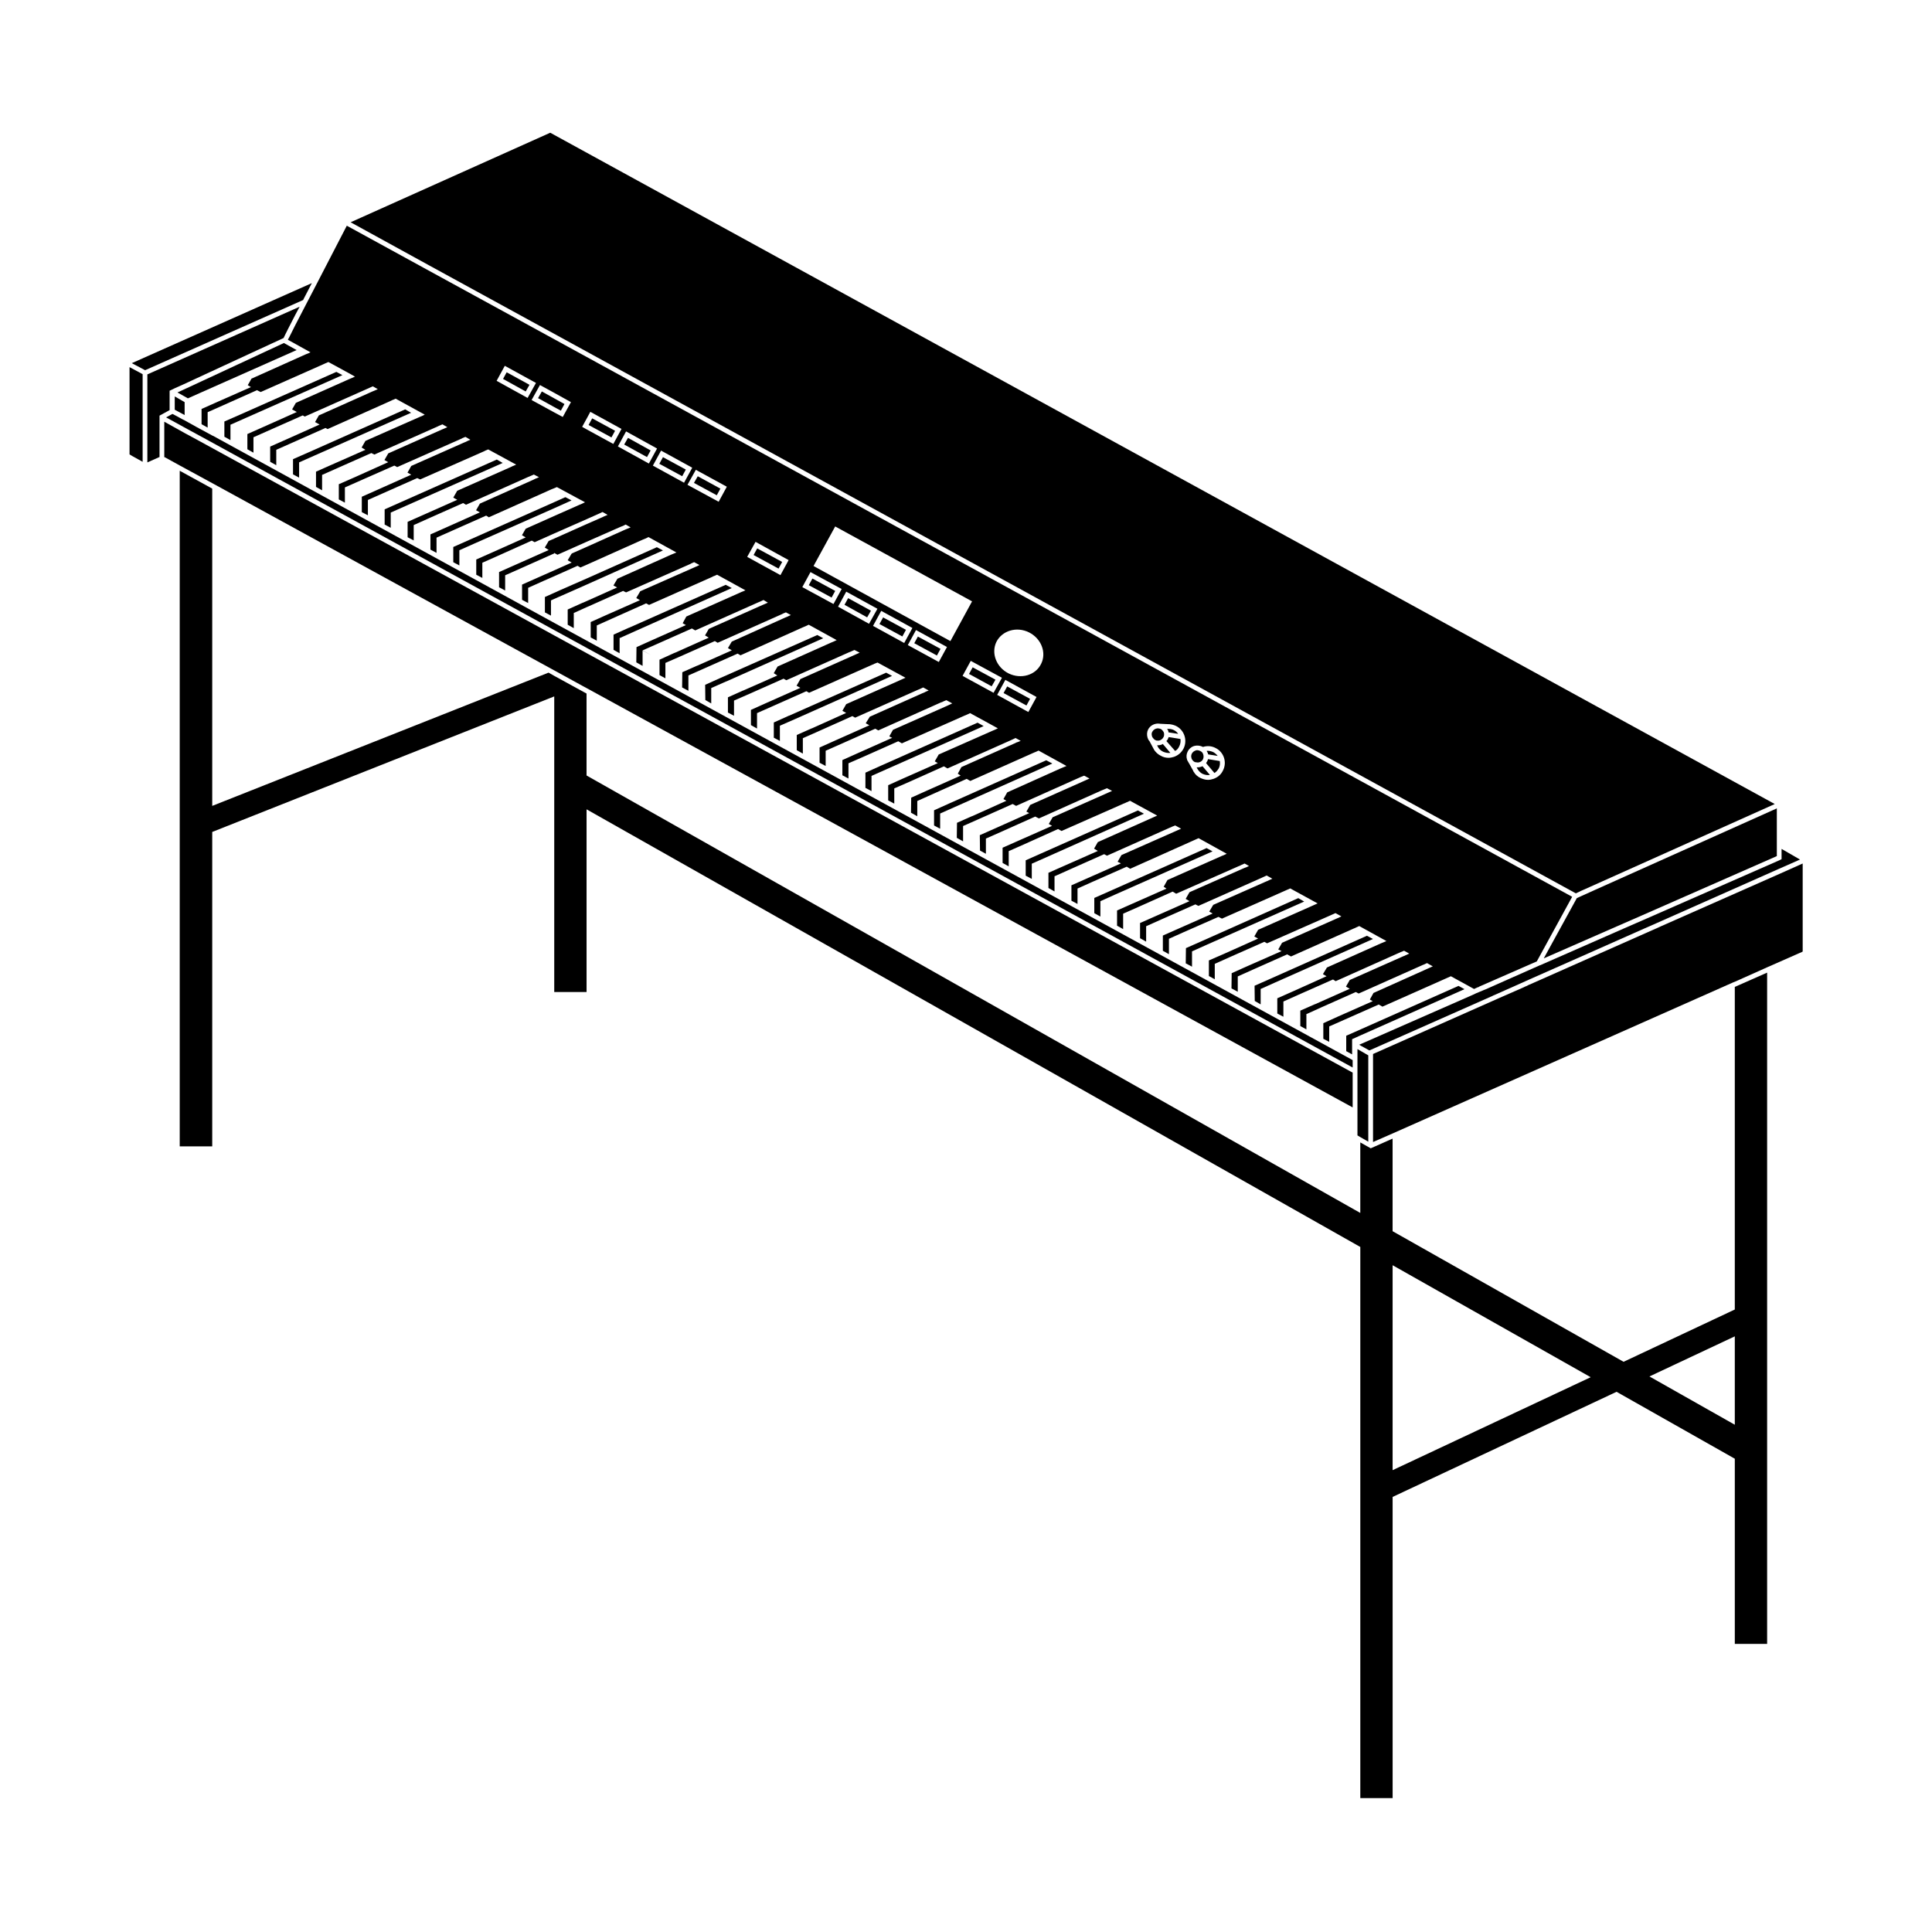 <?xml version="1.0" encoding="UTF-8"?>
<!-- Uploaded to: ICON Repo, www.iconrepo.com, Generator: ICON Repo Mixer Tools -->
<svg fill="#000000" width="800px" height="800px" version="1.1" viewBox="144 144 512 512" xmlns="http://www.w3.org/2000/svg">
 <g>
  <path d="m284.32 245.98-1.008 1.762-5.996-3.324 0.957-1.762z"/>
  <path d="m299.98 256.63 0.957-1.762 6.062 3.293-0.957 1.762z"/>
  <path d="m316.42 263.37-0.957 1.762-6.047-3.324 1.008-1.766z"/>
  <path d="m318.73 266.91 0.957-1.762 6.062 3.293-0.957 1.762z"/>
  <path d="m334.91 273.49-0.957 1.762-6.047-3.273 1.008-1.762z"/>
  <path d="m343.71 291.09 0.957-1.762 6.617 3.594-0.957 1.762z"/>
  <path d="m358.34 299.08 0.957-1.762 6.043 3.281-0.957 1.762z"/>
  <path d="m374.81 305.84-1.008 1.766-5.996-3.328 0.957-1.762z"/>
  <path d="m377.07 309.38 0.957-1.762 6.062 3.293-0.957 1.762z"/>
  <path d="m386.29 314.46 0.957-1.762 6.004 3.258-0.957 1.762z"/>
  <path d="m407.81 324.12-1.008 1.762-5.996-3.273 0.957-1.762z"/>
  <path d="m409.96 327.67 0.957-1.762 6.062 3.293-0.957 1.762z"/>
  <path d="m532.1 406.14-27.309 12.141-2.469 1.109v4.031l-1.559-0.855v-4.082l3.879-1.715 25.844-11.484h0.051z"/>
  <path d="m614.88 358.23v12.645l-35.871 15.77-7.609 3.324-18.289 8.012 8.766-15.973 1.109-0.504 3.68-1.66z"/>
  <path d="m621.73 372.84v23.324l-0.254 0.152-0.605 0.254-8.562 3.777-8.566 3.828-0.402 0.152-90.281 40.051-5.191 2.269v-23.328l33.051-14.66 0.453-0.203 6.098-2.668 0.855-0.402h0.051l0.906-0.453h0.051l33.754-14.965 1.109-0.504 31.336-13.855z"/>
  <path d="m621.02 371.79-5.492 2.418-32.695 14.512-2.871 1.258-18.289 8.113-11.387 5.035-0.906 0.402-0.906 0.406-8.465 3.777h-0.051l-0.402 0.203-32.297 14.305-0.352 0.152-0.102-0.051-2.016-1.109-0.602-0.352 0.402-0.152 0.051-0.047h0.051l0.098-0.051 29.828-13.102 0.504-0.25 0.957-0.402 0.855-0.355 0.453-0.199h0.051l12.848-5.695 1.812-0.805h0.051l7.004-3.074 15.367-6.75 5.894-2.57 35.113-15.414 0.305-0.152 0.301-0.152v-2.719z"/>
  <path d="m293.59 251.07-0.957 1.762-1.762-0.957-4.285-2.367 1.008-1.766 3.277 1.816z"/>
  <path d="m454.16 343.52c-0.656 0.102-1.309-0.051-1.914-0.301-0.504-0.25-0.957-0.605-1.258-1.059-0.102-0.203-0.25-0.402-0.352-0.656h0.25c0.301 0 0.605-0.051 0.906-0.152 0.102-0.051 0.25-0.102 0.352-0.203z"/>
  <path d="m456.83 339.84c0.102 0.605 0 1.309-0.301 1.914-0.25 0.555-0.605 1.008-1.109 1.258l-2.316-2.621c0.152-0.152 0.254-0.301 0.352-0.453 0.102-0.199 0.152-0.398 0.25-0.602z"/>
  <path d="m456.22 338.48-2.57-0.402c0-0.102 0-0.25-0.051-0.352-0.051-0.203-0.152-0.402-0.301-0.555 0-0.051 0.051-0.051 0.051-0.051l0.051 0.051h0.402c0.402 0 0.855 0.102 1.258 0.301 0.508 0.25 0.91 0.605 1.16 1.008z"/>
  <path d="m452.34 339.34c-0.203 0.402-0.555 0.707-0.957 0.855-0.301 0.102-0.605 0.102-0.957 0.051-0.102-0.051-0.203-0.102-0.301-0.152-0.25-0.102-0.402-0.301-0.555-0.504-0.102-0.102-0.203-0.254-0.254-0.402 0-0.051 0-0.102-0.051-0.152v-0.051c-0.102-0.352-0.102-0.707 0.102-1.059 0.305-0.551 0.809-0.852 1.359-0.902h0.102c0.25 0 0.504 0.051 0.754 0.152 0.203 0.102 0.352 0.203 0.453 0.352 0.203 0.203 0.301 0.402 0.402 0.605 0.105 0.402 0.105 0.855-0.098 1.207z"/>
  <path d="m464.64 349.37c-0.656 0.102-1.309 0-1.965-0.301-0.504-0.254-0.906-0.656-1.211-1.109-0.102-0.152-0.203-0.352-0.301-0.504v-0.102h0.152c0.504 0 0.957-0.102 1.359-0.301z"/>
  <path d="m467 347.6c-0.301 0.504-0.656 0.957-1.16 1.258l-2.215-2.621c0.102-0.152 0.203-0.301 0.301-0.504 0.102-0.152 0.152-0.352 0.203-0.555l3.125 0.504c0.102 0.66 0.051 1.312-0.254 1.918z"/>
  <path d="m466.7 344.33-2.519-0.402c-0.051-0.301-0.203-0.605-0.402-0.906 0.102-0.051 0.203-0.051 0.301-0.051 0.504 0 1.008 0.152 1.461 0.352 0.453 0.25 0.859 0.605 1.16 1.008z"/>
  <path d="m462.82 345.18c-0.352 0.707-1.16 1.059-1.914 0.805-0.102 0.051-0.203 0-0.301-0.051-0.203-0.102-0.352-0.203-0.453-0.352-0.051 0-0.051-0.051-0.051-0.051-0.152-0.152-0.25-0.301-0.301-0.504l-0.051-0.051v-0.203l-0.051-0.051c-0.051-0.352 0-0.707 0.152-1.008 0.203-0.352 0.504-0.656 0.957-0.805 0.102-0.051 0.25-0.102 0.402-0.102h0.102c0.25 0 0.504 0.102 0.754 0.203 0.203 0.102 0.352 0.203 0.504 0.352 0.402 0.508 0.5 1.211 0.25 1.816z"/>
  <path d="m506.61 423.68v22.875l-2.117-1.211-0.754-0.453v-22.871l1.055 0.605z"/>
  <path d="m192.93 250.57v3.426l-2.621-1.414v-3.523z"/>
  <path d="m223.41 225.28-1.16 2.168-1.812 3.523-0.707 1.414-0.148 0.301-0.406 0.855-0.051 0.051-6.094 2.82-1.211 0.555-19.043 8.816-2.469 1.109-1.359 0.656v5.137l-2.672 1.461v10.984h-0.051l-3.172 1.41v-23.324z"/>
  <path d="m489.62 382.92-25.793 11.438-3.93 1.762v4.082l-0.051-0.051-1.613-0.855 0.051-4.031 3.981-1.762 25.793-11.488z"/>
  <path d="m502.47 424.94v1.965l-203.04-111.24-8.562-4.684-92.352-50.633-4.18-2.269-4.031-2.215-2.215-1.211-0.051-0.051 1.66-0.906 0.605 0.305 2.316 1.258h0.051l3.527 1.965 4.184 2.266h0.051l90.434 49.578 8.562 4.684z"/>
  <path d="m507.86 392.84-25.844 11.488-3.93 1.762v4.082l-1.562-0.906-0.051-4.031 3.981-1.762 25.797-11.488z"/>
  <path d="m465.34 369.62-25.797 11.438-3.93 1.766v4.078l-1.613-0.906v-4.031l3.981-1.762 25.746-11.438h0.051z"/>
  <path d="m447.16 359.64-25.746 11.484-3.981 1.766v4.031l-1.613-0.859v-4.078l3.981-1.766 25.746-11.438z"/>
  <path d="m422.87 346.34-25.746 11.484-3.977 1.766v4.031l-1.613-0.859v-4.027l4.031-1.816 25.691-11.438z"/>
  <path d="m404.68 336.42-25.746 11.438-3.977 1.762v4.031l-1.613-0.855v-4.031l4.031-1.816 25.691-11.434z"/>
  <path d="m380.4 323.12-25.691 11.438-4.031 1.762v4.031l-1.613-0.855v-4.031l4.031-1.812h0.051l25.695-11.387z"/>
  <path d="m337.93 299.84-25.645 11.438-4.031 1.812-0.051-0.051v4.082l-1.609-0.906v-4.031l4.027-1.812h0.051l25.645-11.387z"/>
  <path d="m362.16 313.14-25.645 11.438h-0.051l-3.981 1.762v4.082l-1.562-0.906-0.051-4.031 4.031-1.812 25.695-11.387z"/>
  <path d="m319.69 289.87-20.254 9.066-5.34 2.367-3.223 1.414-0.859 0.402v4.027l-1.609-0.855v-4.082l2.469-1.105 1.559-0.707 7.004-3.074 18.641-8.312z"/>
  <path d="m295.46 276.62-4.582 2.062-21.062 9.32-4.078 1.816v4.031l-1.613-0.859v-4.031l4.082-1.812 22.672-10.074 2.922-1.312h0.051z"/>
  <path d="m277.22 266.69-25.594 11.336-4.078 1.812v4.031l-1.613-0.855v-4.031l4.082-1.816 25.645-11.383z"/>
  <path d="m252.94 253.39-25.594 11.336-4.082 1.812v4.031l-1.613-0.855v-4.031l4.133-1.816 25.594-11.383z"/>
  <path d="m234.75 243.41-25.594 11.336-4.082 1.812v4.082l-1.613-0.906v-4.031l4.133-1.812 25.543-11.336z"/>
  <path d="m222.61 236.77-25.543 11.336-3.273 1.461-2.769-1.562 3.172-1.461 25.039-11.641z"/>
  <path d="m614.32 357.07-0.203 0.102-48.871 21.914-2.266 1.008-1.359 0.656-262.18-143.59-8.562-4.688-33.051-18.086-20.91-11.484 52.902-23.73z"/>
  <path d="m502.47 428.26v9.219l-203.04-111.14-1.207-0.652-7.356-4.031-90.637-49.625-8.617-4.688-3.93-2.164-0.098-0.051-0.051 0.102v-9.473l5.34 2.973 4.18 2.266 93.812 51.391 8.562 4.684z"/>
  <path d="m226.64 219.03-2.113 4.078-0.203 0.406-41.867 18.59-3.527-1.863z"/>
  <path d="m181.8 243.16v23.223l-2.719-1.512-0.754-0.453v-23.125z"/>
  <path d="m283.82 249.46-8.211-4.535 2.168-3.981 8.262 4.535zm9.32 5.039-2.266-1.211-5.996-3.273 2.215-3.981 3.777 2.066 4.434 2.469zm6.297 3.273-1.16-0.656 1.16-2.117 1.008-1.863 8.262 4.535-2.168 3.981zm8.312 4.535 2.168-3.981 8.211 4.535-2.168 3.981zm9.27 5.086 2.168-3.981 8.262 4.535-2.168 3.981zm17.434 9.574-8.262-4.484 2.215-3.981 8.211 4.484zm16.375 19.445-8.816-4.836 2.215-3.981 8.766 4.836zm14.055 7.66-8.262-4.484 2.168-3.981 8.262 4.484zm9.422 5.238-8.211-4.535 2.168-3.981 8.262 4.535zm9.32 5.09-8.262-4.535 2.168-3.981 8.262 4.535zm9.168 5.035-8.211-4.484 2.168-3.981 8.211 4.488zm3.074-5.539-36.273-19.902 5.742-10.48 36.273 19.852zm3.223 9.219 2.168-3.981 8.262 4.484-2.215 3.981zm17.434 9.574-8.262-4.535 2.168-3.981 8.262 4.535zm3.375-12.75c-1.461 3.023-5.34 4.133-8.617 2.519-3.223-1.613-4.684-5.34-3.223-8.363 1.512-2.973 5.34-4.133 8.617-2.519 3.273 1.613 4.734 5.391 3.223 8.363zm37.785 22.371c-0.555 1.109-1.461 1.863-2.566 2.266-0.504 0.152-0.957 0.25-1.461 0.25-0.656 0-1.359-0.152-1.965-0.504-0.754-0.352-1.359-0.906-1.812-1.562 0-0.051-0.051-0.102-0.051-0.102l-1.211-2.266c-0.254-0.25-0.402-0.555-0.504-0.906-0.203-0.707-0.203-1.461 0.152-2.168 0.555-1.059 1.664-1.613 2.769-1.562l0.504 0.051 2.066 0.102h0.25c0.605 0.051 1.211 0.203 1.762 0.453 2.219 1.062 3.125 3.781 2.066 5.949zm10.43 5.844c-0.504 1.109-1.41 1.863-2.57 2.266-0.453 0.152-0.957 0.25-1.41 0.25-0.707 0-1.359-0.203-2.016-0.504-0.754-0.352-1.359-0.906-1.762-1.613-0.102-0.102-0.152-0.203-0.152-0.301l-1.008-1.809s-0.605-1.008-0.605-1.059v-0.051c-0.25-0.707-0.203-1.461 0.152-2.168 0.301-0.656 0.906-1.211 1.664-1.461 0.707-0.203 1.512-0.152 2.215 0.152 0.051 0.051 0.102 0.051 0.152 0.102 1.059-0.352 2.266-0.301 3.324 0.25 2.219 1.059 3.125 3.777 2.016 5.945zm-168.68-109.58-8.566-4.684-34.457-18.844-20.504-11.234-7.457 14.41-2.117 4.082-0.656 1.258-3.426 6.602-1.309 2.621-0.102 0.152v0.051l-0.152 0.301-0.402 0.754 5.996 3.324-0.754 0.352h-0.051l-0.605 0.25-14.156 6.348h-0.051l-1.008 1.762 0.855 0.504-9.02 3.981-4.078 1.816v4.031l0.254 0.152 1.359 0.754v-4.082l4.082-1.812 9.02-4.031 0.051 0.051 0.906 0.453 16.473-7.305 0.656-0.301 0.805-0.352 1.863 1.008 4.133 2.266 1.055 0.602-0.805 0.352-0.605 0.25-14.258 6.352-1.008 1.762h0.051l1.211 0.656-9.02 4.031-4.082 1.812v4.031l1.613 0.906v-4.082l4.082-1.812 8.969-3.981 0.555 0.301 16.574-7.356 0.656-0.301 0.805-0.352 1.309 0.754-0.805 0.352-0.605 0.25-14.211 6.352-1.008 1.762 1.211 0.656-9.02 4.031-4.082 1.812v4.031l1.613 0.906v-4.082l4.082-1.812 8.969-3.981 0.555 0.301 16.574-7.406 0.605-0.301h0.051l0.805-0.352 7.707 4.234-0.805 0.402h-0.051l-0.605 0.254-14.258 6.297-1.008 1.762 1.008 0.605-9.02 3.981-4.078 1.812v4.031l1.613 0.906v-4.082l4.082-1.812 8.969-3.981 0.805 0.402 16.574-7.356 0.605-0.301h0.051l0.805-0.352 1.309 0.754-0.805 0.352-0.605 0.25-14.258 6.348-1.008 1.762 1.008 0.559-8.969 4.031-4.133 1.812v4.031l1.613 0.855v-4.031l4.082-1.812 9.02-3.981 0.754 0.402 16.625-7.356 0.555-0.25 0.051-0.051 0.855-0.352 1.309 0.754-0.805 0.352-0.605 0.301h-0.051l-14.207 6.297-0.957 1.711-0.051 0.051 1.008 0.555-9.02 4.031-4.082 1.812v4.082l1.562 0.805 0.051 0.051v-4.082l4.082-1.812 8.969-3.981h0.051l0.754 0.352 16.574-7.305 0.555-0.25 0.051-0.051 0.855-0.352 7.406 4.031-0.805 0.352h-0.051l-0.605 0.301-14.207 6.297v0.051l-0.957 1.664-0.051 0.102h0.051l1.008 0.555-9.07 4.031-4.082 1.812v4.082l1.562 0.805 0.051 0.051v-4.082l4.035-1.809 9.07-4.031 0.754 0.453 16.574-7.406 0.605-0.25 0.805-0.352 1.359 0.707-0.805 0.352h-0.051l-0.602 0.301-14.207 6.348-1.008 1.762 1.008 0.555-9.02 4.031-4.082 1.812v4.031l1.613 0.855v-4.031l4.082-1.812 9.07-4.031 0.707 0.453 16.574-7.406 0.605-0.25h0.051l0.102-0.051 0.707-0.301 7.457 4.031-0.855 0.402-0.605 0.25-6.699 2.973-7.566 3.375-1.008 1.762h0.102l0.906 0.555-9.02 4.031-4.082 1.812v4.031l1.613 0.855v-4.027l4.082-1.812 8.969-4.031h0.102l0.707 0.402 5.188-2.316 8.566-3.777 2.82-1.258 0.555-0.25 0.102-0.051 0.754-0.352 1.359 0.754-0.805 0.352h-0.051l-0.605 0.301-4.133 1.812-8.566 3.828-1.512 0.656v0.051l-1.004 1.711h0.102l0.957 0.605-9.07 4.031-4.082 1.812v4.031l1.613 0.855v-4.031l4.082-1.812 8.918-3.981v-0.152l0.152 0.102 0.707 0.402 7.707-3.426 8.918-3.93 0.605-0.25h0.051l0.805-0.402 1.309 0.754-0.859 0.352-0.605 0.25-10.227 4.586-3.981 1.766 0.152 0.102-0.152-0.051-1.008 1.711 1.059 0.605-4.637 2.066-4.434 1.965-4.082 1.812v4.031l1.613 0.855v-4.031l4.031-1.812 2.871-1.258 6.195-2.769 0.754 0.453 1.613-0.707 14.965-6.699 0.605-0.254h0.051l0.805-0.402 7.41 4.082-0.855 0.352-0.605 0.25-14.156 6.348h-0.051v0.051l-1.008 1.711v0.051l0.957 0.504-8.113 3.629-0.906 0.402h-0.051l-4.031 1.816v4.031l1.613 0.906v-4.082l0.051 0.051 3.324-1.512 0.707-0.301 9.02-4.031 0.051 0.051 0.707 0.352 16.625-7.356 0.555-0.254 0.051-0.051 0.805-0.352 1.41 0.754-0.805 0.402h-0.051l-0.555 0.25-14.258 6.297-0.051 0.051-1.008 1.715v0.051l0.957 0.555-9.02 3.981-4.031 1.812v4.082l1.613 0.855v-4.031l4.031-1.812 9.02-4.031h0.051l0.754 0.402 16.574-7.356 0.605-0.301 0.047 0.004 0.805-0.352 7.508 4.133-0.805 0.352h-0.051l-0.555 0.25-14.258 6.348-0.957 1.762 0.051 0.051 0.805 0.453-9.07 4.031-4.031 1.812-0.051 4.031 1.613 0.906 0.051 0.051v-4.082l2.266 1.211-2.266-1.258 3.981-1.762 9.07-4.031h0.051l0.855 0.504 16.625-7.406 0.605-0.254 0.859-0.402 1.16 0.707-0.805 0.352-0.605 0.254-14.258 6.348-1.008 1.762h0.102l0.906 0.555-9.02 4.031h-0.051l-3.981 1.812v4.082l1.562 0.855v-4.082l4.031-1.762 9.07-4.031 0.75 0.453 16.625-7.406 0.555-0.25 0.051-0.051 0.855-0.352 1.309 0.707-0.855 0.402-0.602 0.246-14.207 6.398-1.008 1.711 0.957 0.555 0.051 0.051-9.07 4.031h-0.051l-3.981 1.762-0.051 4.031 1.613 0.855 0.051 0.051v-4.082l3.981-1.762 9.07-4.031 0.754 0.453 16.625-7.457 0.605-0.25 0.855-0.402 7.406 4.082-0.855 0.402-0.605 0.25-14.207 6.352-1.008 1.762 0.957 0.605-9.02 3.981h-0.051l-4.031 1.812v4.031l1.613 0.855 0.004-4.027 4.031-1.762 9.07-4.031h0.051l0.707 0.402 16.621-7.406 0.605-0.25 0.805-0.352h0.051l1.359 0.707-0.906 0.402-0.555 0.25-14.258 6.348-1.008 1.762 1.008 0.555-9.07 4.031-4.031 1.812v4.031l1.613 0.906v-4.082l3.981-1.762 9.07-4.031h0.051l0.703 0.402 16.676-7.406 0.504-0.203 0.051-0.051 0.906-0.352 7.406 4.031-0.906 0.402-0.555 0.25-14.258 6.348-1.008 1.766 1.008 0.555-9.066 4.082h-0.051l-3.981 1.762v4.031l1.613 0.906v-4.082l3.981-1.762 9.117-4.082h0.051l0.707 0.402 16.574-7.356 0.605-0.25 0.855-0.402 1.461 0.805-0.855 0.352-0.051 0.051-0.555 0.254h-0.051l-14.105 6.297-1.059 1.711 0.051 0.051 0.906 0.504-9.168 4.082-4.031 1.812v4.031l1.613 0.855v-4.031l3.981-1.762 9.168-4.082 0.805 0.453 16.574-7.406 0.555-0.203 0.051-0.051 0.855-0.352 1.562 0.855-0.855 0.402-0.555 0.258-14.309 6.348-0.957 1.715 0.051 0.051 0.703 0.352-9.168 4.082-4.031 1.812v4.031l1.613 0.855v-4.031l4.031-1.762 9.168-4.082 0.957 0.555 16.625-7.356 0.605-0.25 0.855-0.402 7.356 4.027-0.855 0.402-0.605 0.254-14.258 6.297v0.051l-0.957 1.664-0.051 0.051 0.051 0.051 0.754 0.453-9.117 4.031-4.031 1.812v4.031l1.613 0.855v-4.031l4.031-1.762 9.121-4.086 0.957 0.555 16.625-7.406 0.555-0.254 0.855-0.402 1.359 0.754-0.855 0.352h-0.102l-0.504 0.25-14.258 6.348-0.957 1.762 0.102 0.051 0.656 0.453-9.07 4.031-4.031 1.812-0.051 3.981 1.613 0.906 0.051 0.051v-4.082h0.051l3.93-1.762 9.117-4.082 0.957 0.555 16.625-7.406 0.555-0.242h0.051l0.855-0.402 7.406 4.082-0.855 0.352h-0.051l-0.051 0.051-0.504 0.199-14.258 6.398-0.957 1.711-0.051 0.051 0.805 0.453-9.07 4.082h-0.051l-3.981 1.762-0.051 3.981 1.613 0.906 0.051 0.051v-4.082l3.981-1.762 9.168-4.082 0.906 0.504 16.574-7.406 0.555-0.25 0.906-0.352 1.418 0.758-0.906 0.402-0.555 0.25-14.258 6.348-1.008 1.762 0.754 0.402-9.117 4.082-3.981 1.762 0.051 4.082 1.562 0.855v-4.031l3.981-1.762 9.117-4.082 0.051 0.051 0.906 0.453 16.574-7.406 0.605-0.246 0.855-0.352 1.359 0.707-0.906 0.402-0.555 0.25-14.309 6.348-1.008 1.762 0.855 0.504-9.121 4.031-3.981 1.762v4.031l1.621 0.906v-4.031l3.981-1.762 9.07-4.082h0.051l0.906 0.504 16.676-7.356h0.051l0.504-0.25h0.051l0.855-0.402 7.203 3.93-0.906 0.402-0.555 0.25-14.207 6.348h-0.051l-1.008 1.762 1.008 0.605-9.121 4.031-3.981 1.762v4.031l1.613 0.906v-4.082l0.051 0.051 3.93-1.762 9.168-4.082 0.754 0.402 16.625-7.406 0.504-0.203 0.051-0.051 0.906-0.352 1.562 0.855-0.906 0.402-0.555 0.25-14.359 6.348-1.008 1.762 0.805 0.402 0.051 0.051-9.117 4.031-3.981 1.762v4.082l1.613 0.855v-4.082l3.93-1.762 9.117-4.031 0.906 0.555 16.676-7.457 0.555-0.25 0.906-0.402 7.457 4.133-0.855 0.402-0.047 0.008-0.504 0.203-14.309 6.348-0.957 1.715-0.051 0.051 0.754 0.504-9.117 4.031-3.981 1.762v4.031l1.613 0.906v-4.082l3.981-1.762 9.117-4.082h0.051l0.906 0.555 16.676-7.356h0.051l0.504-0.25 0.906-0.402 1.16 0.656-0.855 0.402-0.051-0.004-0.504 0.203-14.359 6.348-1.008 1.762 1.008 0.605-9.117 4.031-3.981 1.762v4.031l1.613 0.906v-4.082l3.93-1.762 9.117-4.031 0.805 0.402 16.676-7.406 0.504-0.25h0.051l0.855-0.402 1.512 0.855-0.906 0.402-0.504 0.25h-0.051l-14.258 6.297 0.102 0.051h-0.102l-1.008 1.715 0.906 0.504-9.219 4.082-3.981 1.762v4.031l1.613 0.906v-4.082l3.93-1.762 9.168-4.031h0.051l0.906 0.453 16.625-7.356 0.559-0.25 0.906-0.402 7.254 3.977-0.906 0.402-0.555 0.25-14.309 6.348-1.008 1.762 1.008 0.555-9.117 4.082-3.93 1.711v4.133l1.562 0.855v-4.082l3.93-1.762 9.219-4.082 0.707 0.402 16.676-7.356 0.555-0.25 0.906-0.402 1.559 0.859-0.906 0.453h-0.051l-0.453 0.203-14.309 6.348-1.008 1.762 0.805 0.402 0.051 0.051-9.27 4.082-3.93 1.762-0.051 4.031 1.613 0.855 0.051 0.051v-4.082l3.93-1.762 9.168-4.082 1.008 0.559 16.625-7.406 0.508-0.203 0.051-0.051 0.906-0.402 7.203 3.981-0.957 0.402-0.504 0.203-14.309 6.398-1.059 1.762 0.957 0.555-9.07 4.082-3.981 1.762 0.004 4.031 1.613 0.855v-4.031l3.93-1.762 9.219-4.082 0.707 0.453 16.676-7.457 0.555-0.254 0.906-0.352 1.359 0.754-0.855 0.402h-0.051l-0.504 0.25h-0.051l-14.309 6.348-1.008 1.762 0.051 0.008 0.957 0.555-9.168 4.082h-0.051l-3.879 1.711v4.082l1.562 0.855 0.051 0.051v-4.133l0.051 0.051 3.879-1.762 9.168-4.082 0.754 0.402 16.625-7.406 0.555-0.25h0.051l0.855-0.402h0.051l1.512 0.855-0.906 0.402-0.555 0.25-14.258 6.398-0.957 1.719 0.102 0.102 0.656 0.352-9.219 4.082-3.879 1.762v4.133l1.562 0.805v-4.082l3.879-1.715 9.219-4.082h0.051l0.957 0.555 16.676-7.406 0.555-0.25 0.906-0.402 6.144 3.375 0.855-0.402 0.453-0.152v-0.051l15.316-6.699 9.371-17.129z"/>
  <path d="m603.74 521.57-22.621-12.797 22.621-10.629zm0-116.03v85.496l-29.473 13.855-61.215-34.613v-24.535l-5.793 2.57-2.769-1.562v18.691l-205.05-115.93v-21.715l-2.769-1.512-5.793-3.176-1.512-0.855-89.125 35.316v-84.082l-8.613-4.734v179.05h8.613v-83.328l90.637-35.922v78.344h8.566v-48.418l205.05 115.98v146.05h8.566l-0.004-79.809 59.348-27.859 31.336 17.734v49.07h8.566v-177.89zm-90.684 128.07v-54.312l52.496 29.676z"/>
 </g>
</svg>